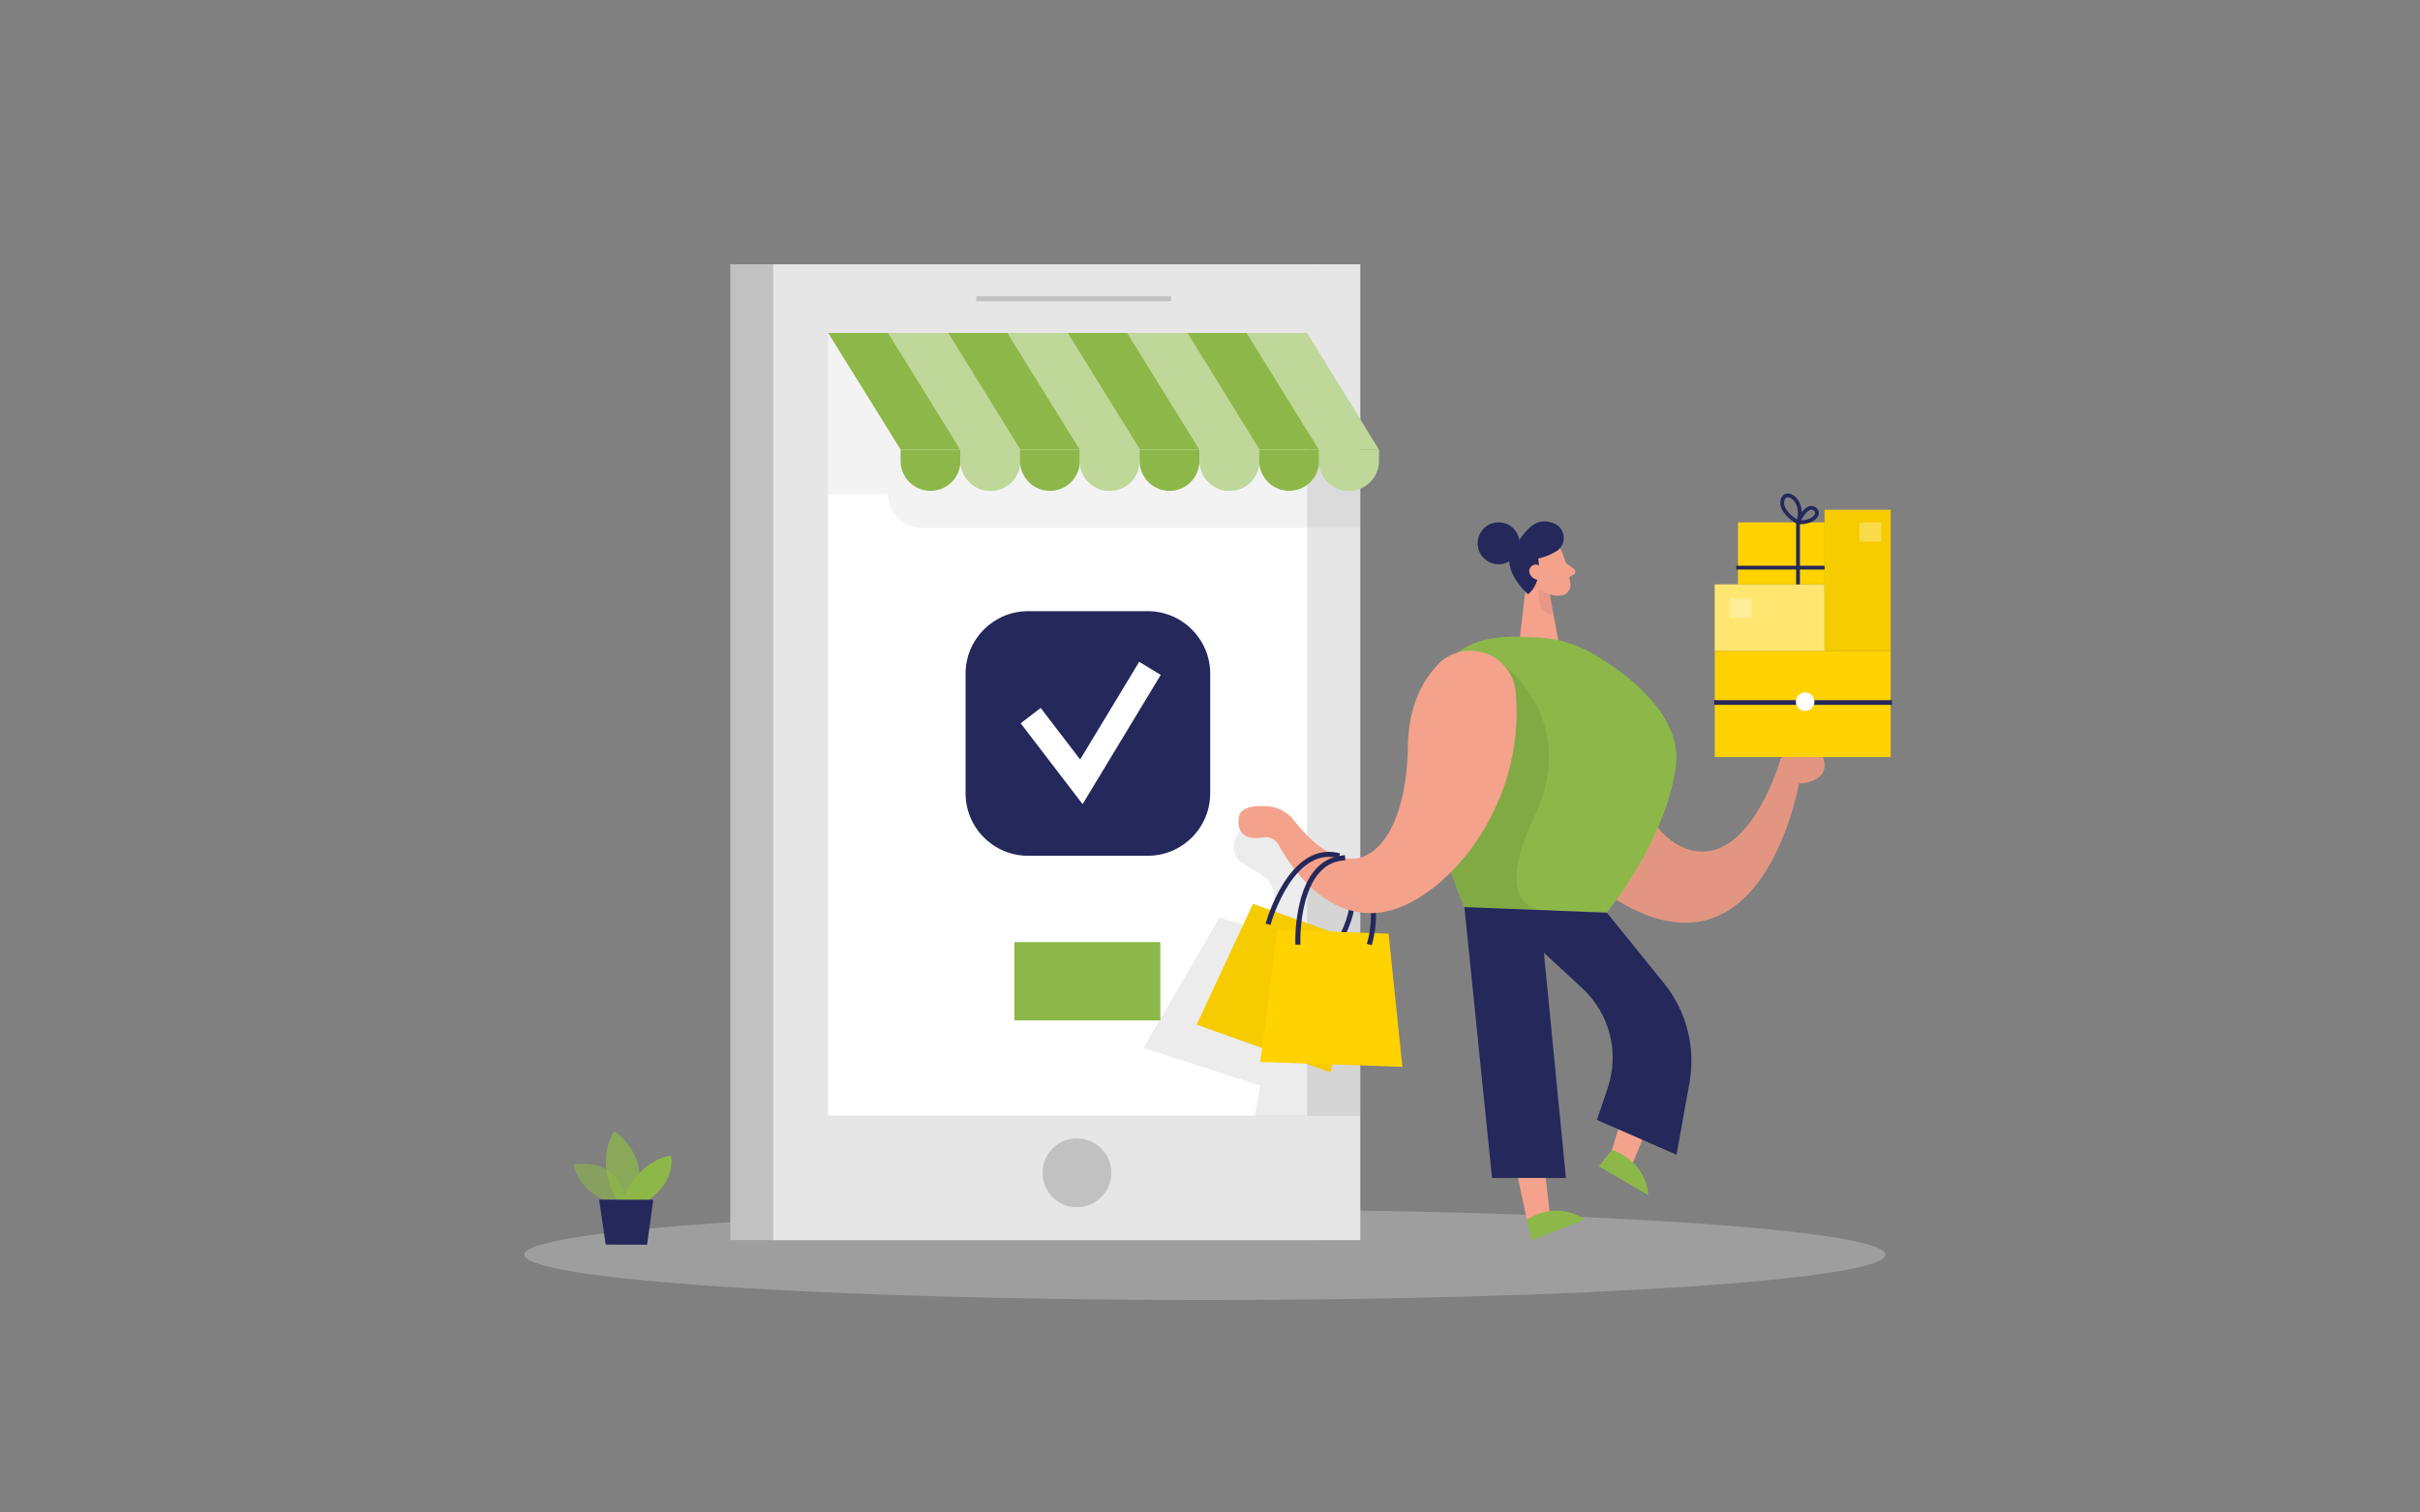<?xml version="1.0" standalone="no"?>
<!DOCTYPE svg PUBLIC "-//W3C//DTD SVG 1.0//EN" "http://www.w3.org/TR/2001/REC-SVG-20010904/DTD/svg10.dtd">
<svg xmlns="http://www.w3.org/2000/svg" xmlns:xlink="http://www.w3.org/1999/xlink" id="body_1" width="800" height="500">

<rect width="100%" height="100%" fill="#808080" stroke="none"/>

<g transform="matrix(1.667 0 0 1.667 66.667 -0)">
    <path d="M281.68 221.49L279.2 229.55L283.3 231.83L286.48 224.16L281.68 221.49L281.68 221.49" stroke="none" fill="#F4A28C" fill-rule="nonzero" />
    <path d="M259.77 132.74C 265.45 125.74 276.77 127.05 280.41 135.26C 281.574 137.992 282.205 140.921 282.27 143.89C 283.03 161.68 292.27 171.38 300.65 168.32C 309.03 165.26 313.16 150.38 313.16 150.38C 313.16 150.38 320.06 145.47 321.59 150.38C 323.12 155.29 316.74 155.38 316.74 155.38C 316.74 155.38 308.55 203.49 272.82 172.71C 250.23 153.2 254 139.89 259.77 132.74z" stroke="none" fill="#F4A28C" fill-rule="nonzero" />
    <path d="M259.77 132.74C 265.45 125.74 276.77 127.05 280.41 135.26C 281.574 137.992 282.205 140.921 282.27 143.89C 283.03 161.68 292.27 171.38 300.65 168.32C 309.03 165.26 313.16 150.38 313.16 150.38C 313.16 150.38 320.06 145.47 321.59 150.38C 323.12 155.29 316.74 155.38 316.74 155.38C 316.74 155.38 308.55 203.49 272.82 172.71C 250.23 153.2 254 139.89 259.77 132.74z" stroke="none" fill="#000000" fill-rule="nonzero" fill-opacity="0.078" />
    <path d="M63.96 248.82C 63.96 243.855 124.393 239.83 198.94 239.83C 273.487 239.83 333.92 243.855 333.92 248.82C 333.92 253.785 273.487 257.81 198.94 257.81C 124.393 257.81 63.96 253.785 63.96 248.82" stroke="none" fill="#E6E6E6" fill-rule="nonzero" fill-opacity="0.298" />
    <path d="M104.83 52.4L221.26 52.4L221.26 245.93L104.83 245.93z" stroke="none" fill="#C1C1C1" fill-rule="nonzero" />
    <path d="M113.34 52.4L229.77 52.4L229.77 245.93L113.34 245.93z" stroke="none" fill="#E6E6E6" fill-rule="nonzero" />
    <path d="M81.54 238.69C 81.54 238.69 75.11 236.93 73.71 230.95C 73.71 230.95 83.71 228.95 83.96 239.22L83.96 239.22L81.54 238.69z" stroke="none" fill="#8DB849" fill-rule="nonzero" fill-opacity="0.576" />
    <path d="M82.33 238.05C 82.33 238.05 77.83 230.95 81.79 224.3C 81.79 224.3 89.37 229.12 86 238.07L86 238.07L82.33 238.05z" stroke="none" fill="#8DB849" fill-rule="nonzero" fill-opacity="0.729" />
    <path d="M83.48 238.06C 83.48 238.06 85.86 230.55 93.04 229.13C 93.04 229.13 94.38 234.01 88.39 238.13L88.39 238.13L83.48 238.06z" stroke="none" fill="#8DB849" fill-rule="nonzero" />
    <path d="M78.82 237.89L80.12 246.81L88.33 246.84L89.55 237.93L78.82 237.89L78.82 237.89" stroke="none" fill="#24285B" fill-rule="nonzero" />
    <path d="M124.23 66.02L219.21 66.02L219.21 221.25L124.23 221.25z" stroke="none" fill="#FFFFFF" fill-rule="nonzero" />
    <path d="M205.94 164.67C 205.94 164.67 203.25 167.93 205.61 170.51C 207.97 173.09 217.3 174.07 209.92 184.39L209.92 184.39L201.85 181.94L186.76 207.81L209.92 215.3L208.83 221.3L229.77 221.3L229.77 179.3L212.4 163.38L205.94 164.67z" stroke="none" fill="#000000" fill-rule="nonzero" fill-opacity="0.078" />
    <path d="M208.48 179.25L229.27 186.66L223.88 212.67L197.31 203.2L208.48 179.25L208.48 179.25" stroke="none" fill="#FFD200" fill-rule="nonzero" />
    <path d="M208.48 179.25L229.27 186.66L223.88 212.67L197.31 203.2L208.48 179.25L208.48 179.25" stroke="none" fill="#000000" fill-rule="nonzero" fill-opacity="0.039" />
    <path d="M225.25 187.14C 225.25 187.14 232.03 177.2 225.32 170.51" stroke="#24285B" stroke-width="1" stroke-linecap="square" fill="none" />
    <path d="M124.23 66L124.23 98L136.11 98C 136.128 99.853 136.909 101.616 138.271 102.873C 139.632 104.13 141.452 104.77 143.3 104.64L143.3 104.64L229.77 104.64L229.77 91.89L157.94 75.21L124.23 66z" stroke="none" fill="#000000" fill-rule="nonzero" fill-opacity="0.047" />
    <path d="M213.31 184.39L235.37 185.15L238.11 211.57L209.92 210.6L213.31 184.39L213.31 184.39" stroke="none" fill="#FFD200" fill-rule="nonzero" />
    <path d="M124.23 66.02L138.61 89.17L150.48 89.17L136.19 66.02L124.23 66.02L124.23 66.02" stroke="none" fill="#8DB849" fill-rule="nonzero" />
    <path d="M136.11 66.02L150.48 89.17L162.35 89.17L148.06 66.02L136.11 66.02L136.11 66.02" stroke="none" fill="#8DB849" fill-rule="nonzero" />
    <path d="M147.92 66.02L162.29 89.17L174.17 89.17L159.87 66.02L147.92 66.02L147.92 66.02" stroke="none" fill="#8DB849" fill-rule="nonzero" />
    <path d="M159.79 66.02L174.17 89.17L186.04 89.17L171.74 66.02L159.79 66.02L159.79 66.02" stroke="none" fill="#8DB849" fill-rule="nonzero" />
    <path d="M171.66 66.02L186.04 89.17L197.91 89.17L183.62 66.02L171.66 66.02L171.66 66.02" stroke="none" fill="#8DB849" fill-rule="nonzero" />
    <path d="M183.53 66.02L197.91 89.17L209.78 89.17L195.49 66.02L183.53 66.02L183.53 66.02" stroke="none" fill="#8DB849" fill-rule="nonzero" />
    <path d="M195.35 66.02L209.72 89.17L221.6 89.17L207.3 66.02L195.35 66.02L195.35 66.02" stroke="none" fill="#8DB849" fill-rule="nonzero" />
    <path d="M207.22 66.02L221.6 89.17L233.47 89.17L219.17 66.02L207.22 66.02L207.22 66.02" stroke="none" fill="#8DB849" fill-rule="nonzero" />
    <path d="M136.11 66.02L150.48 89.17L162.35 89.17L148.06 66.02L136.11 66.02L136.11 66.02" stroke="none" fill="#FFFFFF" fill-rule="nonzero" fill-opacity="0.439" />
    <path d="M159.79 66.02L174.17 89.17L186.04 89.17L171.74 66.02L159.79 66.02L159.79 66.02" stroke="none" fill="#FFFFFF" fill-rule="nonzero" fill-opacity="0.439" />
    <path d="M183.53 66.02L197.91 89.17L209.78 89.17L195.49 66.02L183.53 66.02L183.53 66.02" stroke="none" fill="#FFFFFF" fill-rule="nonzero" fill-opacity="0.439" />
    <path d="M207.22 66.02L221.6 89.17L233.47 89.17L219.17 66.02L207.22 66.02L207.22 66.02" stroke="none" fill="#FFFFFF" fill-rule="nonzero" fill-opacity="0.439" />
    <path d="M138.61 89.17L150.48 89.17L150.48 89.17L150.48 89.17L150.48 89.17L150.48 91.4C 150.48 92.975 149.854 94.486 148.74 95.6C 147.626 96.714 146.115 97.34 144.54 97.34C 142.965 97.34 141.454 96.714 140.34 95.6C 139.226 94.486 138.6 92.975 138.6 91.4L138.6 91.4L138.6 89.17L138.6 89.17L138.61 89.17z" stroke="none" fill="#8DB849" fill-rule="nonzero" />
    <path d="M150.48 89.17L162.35 89.17L162.35 89.17L162.35 89.17L162.35 89.17L162.35 91.4C 162.35 92.975 161.724 94.486 160.61 95.6C 159.496 96.714 157.985 97.34 156.41 97.34C 154.835 97.34 153.324 96.714 152.21 95.6C 151.096 94.486 150.47 92.975 150.47 91.4L150.47 91.4L150.47 89.17L150.47 89.17L150.47 89.17L150.47 89.17L150.48 89.17z" stroke="none" fill="#8DB849" fill-rule="nonzero" />
    <path d="M150.48 89.17L162.35 89.17L162.35 89.17L162.35 89.17L162.35 89.17L162.35 91.4C 162.35 92.975 161.724 94.486 160.61 95.6C 159.496 96.714 157.985 97.34 156.41 97.34C 154.835 97.34 153.324 96.714 152.21 95.6C 151.096 94.486 150.47 92.975 150.47 91.4L150.47 91.4L150.47 89.17L150.47 89.17L150.47 89.17L150.47 89.17L150.48 89.17z" stroke="none" fill="#FFFFFF" fill-rule="nonzero" fill-opacity="0.439" />
    <path d="M162.29 89.17L174.16 89.17L174.16 89.17L174.16 89.17L174.16 89.17L174.16 91.4C 174.16 92.975 173.534 94.486 172.42 95.6C 171.306 96.714 169.795 97.34 168.22 97.34C 166.645 97.34 165.134 96.714 164.02 95.6C 162.906 94.486 162.28 92.975 162.28 91.4L162.28 91.4L162.28 89.17L162.28 89.17L162.28 89.17L162.28 89.17L162.29 89.17z" stroke="none" fill="#8DB849" fill-rule="nonzero" />
    <path d="M174.17 89.17L186 89.17L186 89.17L186 89.17L186 89.17L186 91.4C 186 92.975 185.374 94.486 184.26 95.6C 183.146 96.714 181.635 97.34 180.06 97.34C 178.485 97.34 176.974 96.714 175.86 95.6C 174.746 94.486 174.12 92.975 174.12 91.4L174.12 91.4L174.12 89.17L174.12 89.17L174.12 89.17L174.12 89.17L174.17 89.17z" stroke="none" fill="#8DB849" fill-rule="nonzero" />
    <path d="M174.17 89.17L186 89.17L186 89.17L186 89.17L186 89.17L186 91.4C 186 92.975 185.374 94.486 184.26 95.6C 183.146 96.714 181.635 97.34 180.06 97.34C 178.485 97.34 176.974 96.714 175.86 95.6C 174.746 94.486 174.12 92.975 174.12 91.4L174.12 91.4L174.12 89.17L174.12 89.17L174.12 89.17L174.12 89.17L174.17 89.17z" stroke="none" fill="#FFFFFF" fill-rule="nonzero" fill-opacity="0.439" />
    <path d="M186 89.17L197.87 89.17L197.87 89.17L197.87 89.17L197.87 89.17L197.87 91.4C 197.87 94.653 195.253 97.302 192 97.34C 190.414 97.356 188.888 96.737 187.761 95.622C 186.634 94.506 186 92.986 186 91.4L186 91.4L186 89.17L186 89.17L186 89.17z" stroke="none" fill="#8DB849" fill-rule="nonzero" />
    <path d="M197.91 89.17L209.78 89.17L209.78 89.17L209.78 89.17L209.78 89.17L209.78 91.4C 209.78 92.975 209.154 94.486 208.04 95.6C 206.926 96.714 205.415 97.34 203.84 97.34C 202.265 97.34 200.754 96.714 199.64 95.6C 198.526 94.486 197.9 92.975 197.9 91.4L197.9 91.4L197.9 89.17L197.9 89.17L197.91 89.17z" stroke="none" fill="#8DB849" fill-rule="nonzero" />
    <path d="M197.91 89.17L209.78 89.17L209.78 89.17L209.78 89.17L209.78 89.17L209.78 91.4C 209.78 92.975 209.154 94.486 208.04 95.6C 206.926 96.714 205.415 97.34 203.84 97.34C 202.265 97.34 200.754 96.714 199.64 95.6C 198.526 94.486 197.9 92.975 197.9 91.4L197.9 91.4L197.9 89.17L197.9 89.17L197.91 89.17z" stroke="none" fill="#FFFFFF" fill-rule="nonzero" fill-opacity="0.439" />
    <path d="M209.72 89.17L221.6 89.17L221.6 89.17L221.6 89.17L221.6 89.17L221.6 91.4C 221.6 92.975 220.974 94.486 219.86 95.6C 218.746 96.714 217.235 97.34 215.66 97.34C 214.085 97.34 212.574 96.714 211.46 95.6C 210.346 94.486 209.72 92.975 209.72 91.4L209.72 91.4L209.72 89.17L209.72 89.17L209.72 89.17z" stroke="none" fill="#8DB849" fill-rule="nonzero" />
    <path d="M221.6 89.17L233.47 89.17L233.47 89.17L233.47 89.17L233.47 89.17L233.47 91.4C 233.47 92.975 232.844 94.486 231.73 95.6C 230.616 96.714 229.105 97.34 227.53 97.34C 225.955 97.34 224.444 96.714 223.33 95.6C 222.216 94.486 221.59 92.975 221.59 91.4L221.59 91.4L221.59 89.17L221.59 89.17L221.6 89.17z" stroke="none" fill="#8DB849" fill-rule="nonzero" />
    <path d="M221.6 89.17L233.47 89.17L233.47 89.17L233.47 89.17L233.47 89.17L233.47 91.4C 233.47 92.975 232.844 94.486 231.73 95.6C 230.616 96.714 229.105 97.34 227.53 97.34C 225.955 97.34 224.444 96.714 223.33 95.6C 222.216 94.486 221.59 92.975 221.59 91.4L221.59 91.4L221.59 89.17L221.59 89.17L221.6 89.17z" stroke="none" fill="#FFFFFF" fill-rule="nonzero" fill-opacity="0.439" />
    <path d="M269.64 109.18C 270.537 111.319 271.142 113.569 271.44 115.87C 271.478 116.433 271.287 116.987 270.911 117.407C 270.534 117.827 270.004 118.077 269.44 118.1C 267.633 118.314 265.868 117.449 264.93 115.89L264.93 115.89L262.62 112.8C 261.804 111.437 261.941 109.708 262.96 108.49C 264.71 106.16 268.77 106.79 269.64 109.18z" stroke="none" fill="#F4A28C" fill-rule="nonzero" />
    <path d="M263.02 112.69L261.42 126.27L269.06 127.17L267.15 116.85L263.02 112.69L263.02 112.69" stroke="none" fill="#F4A28C" fill-rule="nonzero" />
    <path d="M270.54 111.66L272.14 112.83C 272.321 112.967 272.42 113.186 272.404 113.412C 272.387 113.638 272.258 113.84 272.06 113.95L272.06 113.95L270.63 114.73L270.54 111.66z" stroke="none" fill="#F4A28C" fill-rule="nonzero" />
    <path d="M267.32 117.72C 266.572 117.613 265.86 117.333 265.24 116.9C 265.24 116.9 264.38 121.71 268.1 121.98L268.1 121.98L267.32 117.72z" stroke="none" fill="#CE8172" fill-rule="nonzero" fill-opacity="0.31" />
    <path d="M266 113.46C 266 113.46 265.48 111.94 264.36 112.46C 263.24 112.98 264 115.15 265.62 114.85L265.62 114.85L266 113.46z" stroke="none" fill="#F4A28C" fill-rule="nonzero" />
    <path d="M268.75 109.26C 267.606 109.967 266.352 110.477 265.04 110.77C 265.04 110.77 266.04 115.38 263.04 117.85C 263.04 117.85 257.2 112.77 260.14 108.67C 262.6 105.23 264.31 102.38 268.05 103.74C 269.156 104.136 269.946 105.12 270.094 106.285C 270.242 107.451 269.723 108.601 268.75 109.26z" stroke="none" fill="#24285B" fill-rule="nonzero" />
    <path d="M261.34 107.74C 261.34 108.886 260.935 109.864 260.124 110.674C 259.314 111.485 258.336 111.89 257.19 111.89C 256.044 111.89 255.066 111.485 254.256 110.674C 253.445 109.864 253.04 108.886 253.04 107.74C 253.04 106.594 253.445 105.616 254.256 104.806C 255.066 103.995 256.044 103.59 257.19 103.59C 258.336 103.59 259.314 103.995 260.124 104.806C 260.935 105.616 261.34 106.594 261.34 107.74C 261.34 107.788 261.339 107.837 261.337 107.885" stroke="none" fill="#24285B" fill-rule="nonzero" />
    <path d="M266 113C 266 113 265.12 111.35 263.86 112.18C 262.6 113.01 263.45 115.01 265.49 115.1L265.49 115.1L266 113z" stroke="none" fill="#F4A28C" fill-rule="nonzero" />
    <path d="M261.41 126.27L264.81 126.41C 268.754 126.57 272.597 127.7 276 129.7C 283.07 133.87 293.8 141.99 292.31 152.2C 290.12 167.28 278.61 180.98 278.61 180.98L278.61 180.98L250.38 179.89C 250.38 179.89 226.65 125 261.41 126.27z" stroke="none" fill="#8DB849" fill-rule="nonzero" />
    <path d="M258.2 131.89C 258.2 131.89 273.4 142.79 264.26 162.02C 255.12 181.25 266.63 180.52 266.63 180.52L266.63 180.52L250.41 179.89L247.77 172.89L258.2 131.89z" stroke="none" fill="#000000" fill-rule="nonzero" fill-opacity="0.078" />
    <path d="M250.41 179.89L255.89 233.61L270.54 233.61L266.17 188.93L273.82 196.01C 279.239 201.046 281.197 208.794 278.82 215.8L278.82 215.8L276.69 222.09L292.48 229L295.03 214.8C 296.313 207.783 294.477 200.554 290 195L290 195L278.67 181L250.41 179.89z" stroke="none" fill="#24285B" fill-rule="nonzero" />
    <path d="M231.68 186.83C 231.68 186.83 235.13 175.3 226.68 170.96" stroke="#24285B" stroke-width="1" stroke-linecap="square" fill="none" />
    <path d="M260.57 137.15C 260.222 133.622 257.835 130.628 254.474 129.501C 251.113 128.374 247.404 129.325 245 131.93C 241.84 135.36 239.31 140.45 239.21 147.93C 238.97 167.5 229.11 178.64 216.6 162.68C 215.39 161.103 213.579 160.099 211.6 159.91C 209.06 159.69 205.98 159.91 205.68 162.06C 205.11 166.27 208.35 166.46 210.59 166.06C 211.776 165.873 212.952 166.443 213.54 167.49C 216 172 223 182.53 234 180.92C 245.93 179.17 262.77 160.47 260.57 137.15z" stroke="none" fill="#F4A28C" fill-rule="nonzero" />
    <path d="M300.06 129.07L334.95 129.07L334.95 150.13L300.06 150.13z" stroke="none" fill="#FFD200" fill-rule="nonzero" />
    <path d="M300.06 115.89L321.82 115.89L321.82 129.06L300.06 129.06z" stroke="none" fill="#FFD200" fill-rule="nonzero" />
    <path d="M300.06 115.89L321.82 115.89L321.82 129.06L300.06 129.06z" stroke="none" fill="#FFFFFF" fill-rule="nonzero" fill-opacity="0.439" />
    <path d="M321.83 101.09L334.96 101.09L334.96 129.07L321.83 129.07z" stroke="none" fill="#FFD200" fill-rule="nonzero" />
    <path d="M321.83 101.09L334.96 101.09L334.96 129.07L321.83 129.07z" stroke="none" fill="#000000" fill-rule="nonzero" fill-opacity="0.039" />
    <path d="M299.96 138.85L335.21 138.85L335.21 139.78L299.96 139.78z" stroke="none" fill="#24285B" fill-rule="nonzero" />
    <path d="M319.82 139.15C 319.82 139.658 319.64 140.092 319.281 140.451C 318.922 140.81 318.488 140.99 317.98 140.99C 317.472 140.99 317.038 140.81 316.679 140.451C 316.32 140.092 316.14 139.658 316.14 139.15C 316.14 138.642 316.32 138.208 316.679 137.849C 317.038 137.49 317.472 137.31 317.98 137.31C 318.488 137.31 318.922 137.49 319.281 137.849C 319.64 138.208 319.82 138.642 319.82 139.15C 319.82 139.171 319.82 139.193 319.819 139.214" stroke="none" fill="#FFFFFF" fill-rule="nonzero" />
    <path d="M303.04 118.7L307.38 118.7L307.38 122.53L303.04 122.53z" stroke="none" fill="#FFFFFF" fill-rule="nonzero" fill-opacity="0.286" />
    <path d="M328.74 103.59L333.08 103.59L333.08 107.42L328.74 107.42z" stroke="none" fill="#FFFFFF" fill-rule="nonzero" fill-opacity="0.286" />
    <path d="M304.66 103.59L321.83 103.59L321.83 115.89L304.66 115.89z" stroke="none" fill="#FFD200" fill-rule="nonzero" />
    <path d="M261.04 233.61L262.79 241.85L267.48 241.85L266.53 233.61L261.04 233.61L261.04 233.61" stroke="none" fill="#F4A28C" fill-rule="nonzero" />
    <path d="M262.79 241.85L263.72 245.94L274.28 241.85C 274.28 241.85 269.34 237.85 262.79 241.85z" stroke="none" fill="#8DB849" fill-rule="nonzero" />
    <path d="M279.68 228L277.07 231.28L286.84 236.99C 286.84 236.99 286.9 230.68 279.68 228z" stroke="none" fill="#8DB849" fill-rule="nonzero" />
    <path d="M217.38 186.83C 217.38 186.83 216.93 171.04 226.26 170.14" stroke="#24285B" stroke-width="1" stroke-linecap="square" fill="none" />
    <path d="M211.62 182.81C 211.62 182.81 215.98 167.63 225.14 169.6" stroke="#24285B" stroke-width="1" stroke-linecap="square" fill="none" />
    <path d="M151.49 133.6C 151.49 126.752 157.042 121.2 163.89 121.2L163.89 121.2L187.6 121.2C 194.448 121.2 200 126.752 200 133.6L200 133.6L200 157.31C 200 164.158 194.448 169.71 187.6 169.71L187.6 169.71L163.89 169.71C 157.042 169.71 151.49 164.158 151.49 157.31L151.49 157.31L151.49 133.6z" stroke="none" fill="#24285B" fill-rule="nonzero" />
    <path d="M304.32 112.57L321.83 112.57" stroke="#24285B" stroke-width="0.75" fill="none" />
    <path d="M316.57 115.89L316.57 103.59C 316.57 103.59 312.81 101.49 313.51 99.13C 314.21 96.77 318.11 99.38 316.57 103.59C 316.57 103.59 318.11 100.09 319.64 100.79C 321.17 101.49 320.09 103.59 316.83 103.59" stroke="#24285B" stroke-width="0.75" fill="none" />
    <path d="M161.17 186.83L190.11 186.83L190.11 202.36L161.17 202.36z" stroke="none" fill="#8DB849" fill-rule="nonzero" />
    <path d="M165.92 143.9L174.45 155.04L186.76 134.68" stroke="#FFFFFF" stroke-width="5" stroke-linecap="square" fill="none" />
    <path d="M180.38 232.58C 180.38 234.461 179.715 236.066 178.385 237.395C 177.056 238.725 175.451 239.39 173.57 239.39C 171.689 239.39 170.084 238.725 168.755 237.395C 167.425 236.066 166.76 234.461 166.76 232.58C 166.76 230.699 167.425 229.094 168.755 227.765C 170.084 226.435 171.689 225.77 173.57 225.77C 175.451 225.77 177.056 226.435 178.385 227.765C 179.715 229.094 180.38 230.699 180.38 232.58C 180.38 232.659 180.379 232.738 180.376 232.818" stroke="none" fill="#C1C1C1" fill-rule="nonzero" />
    <path d="M153.6 59.26L192.23 59.26" stroke="#C1C1C1" stroke-width="1" fill="none" />
</g>
</svg>